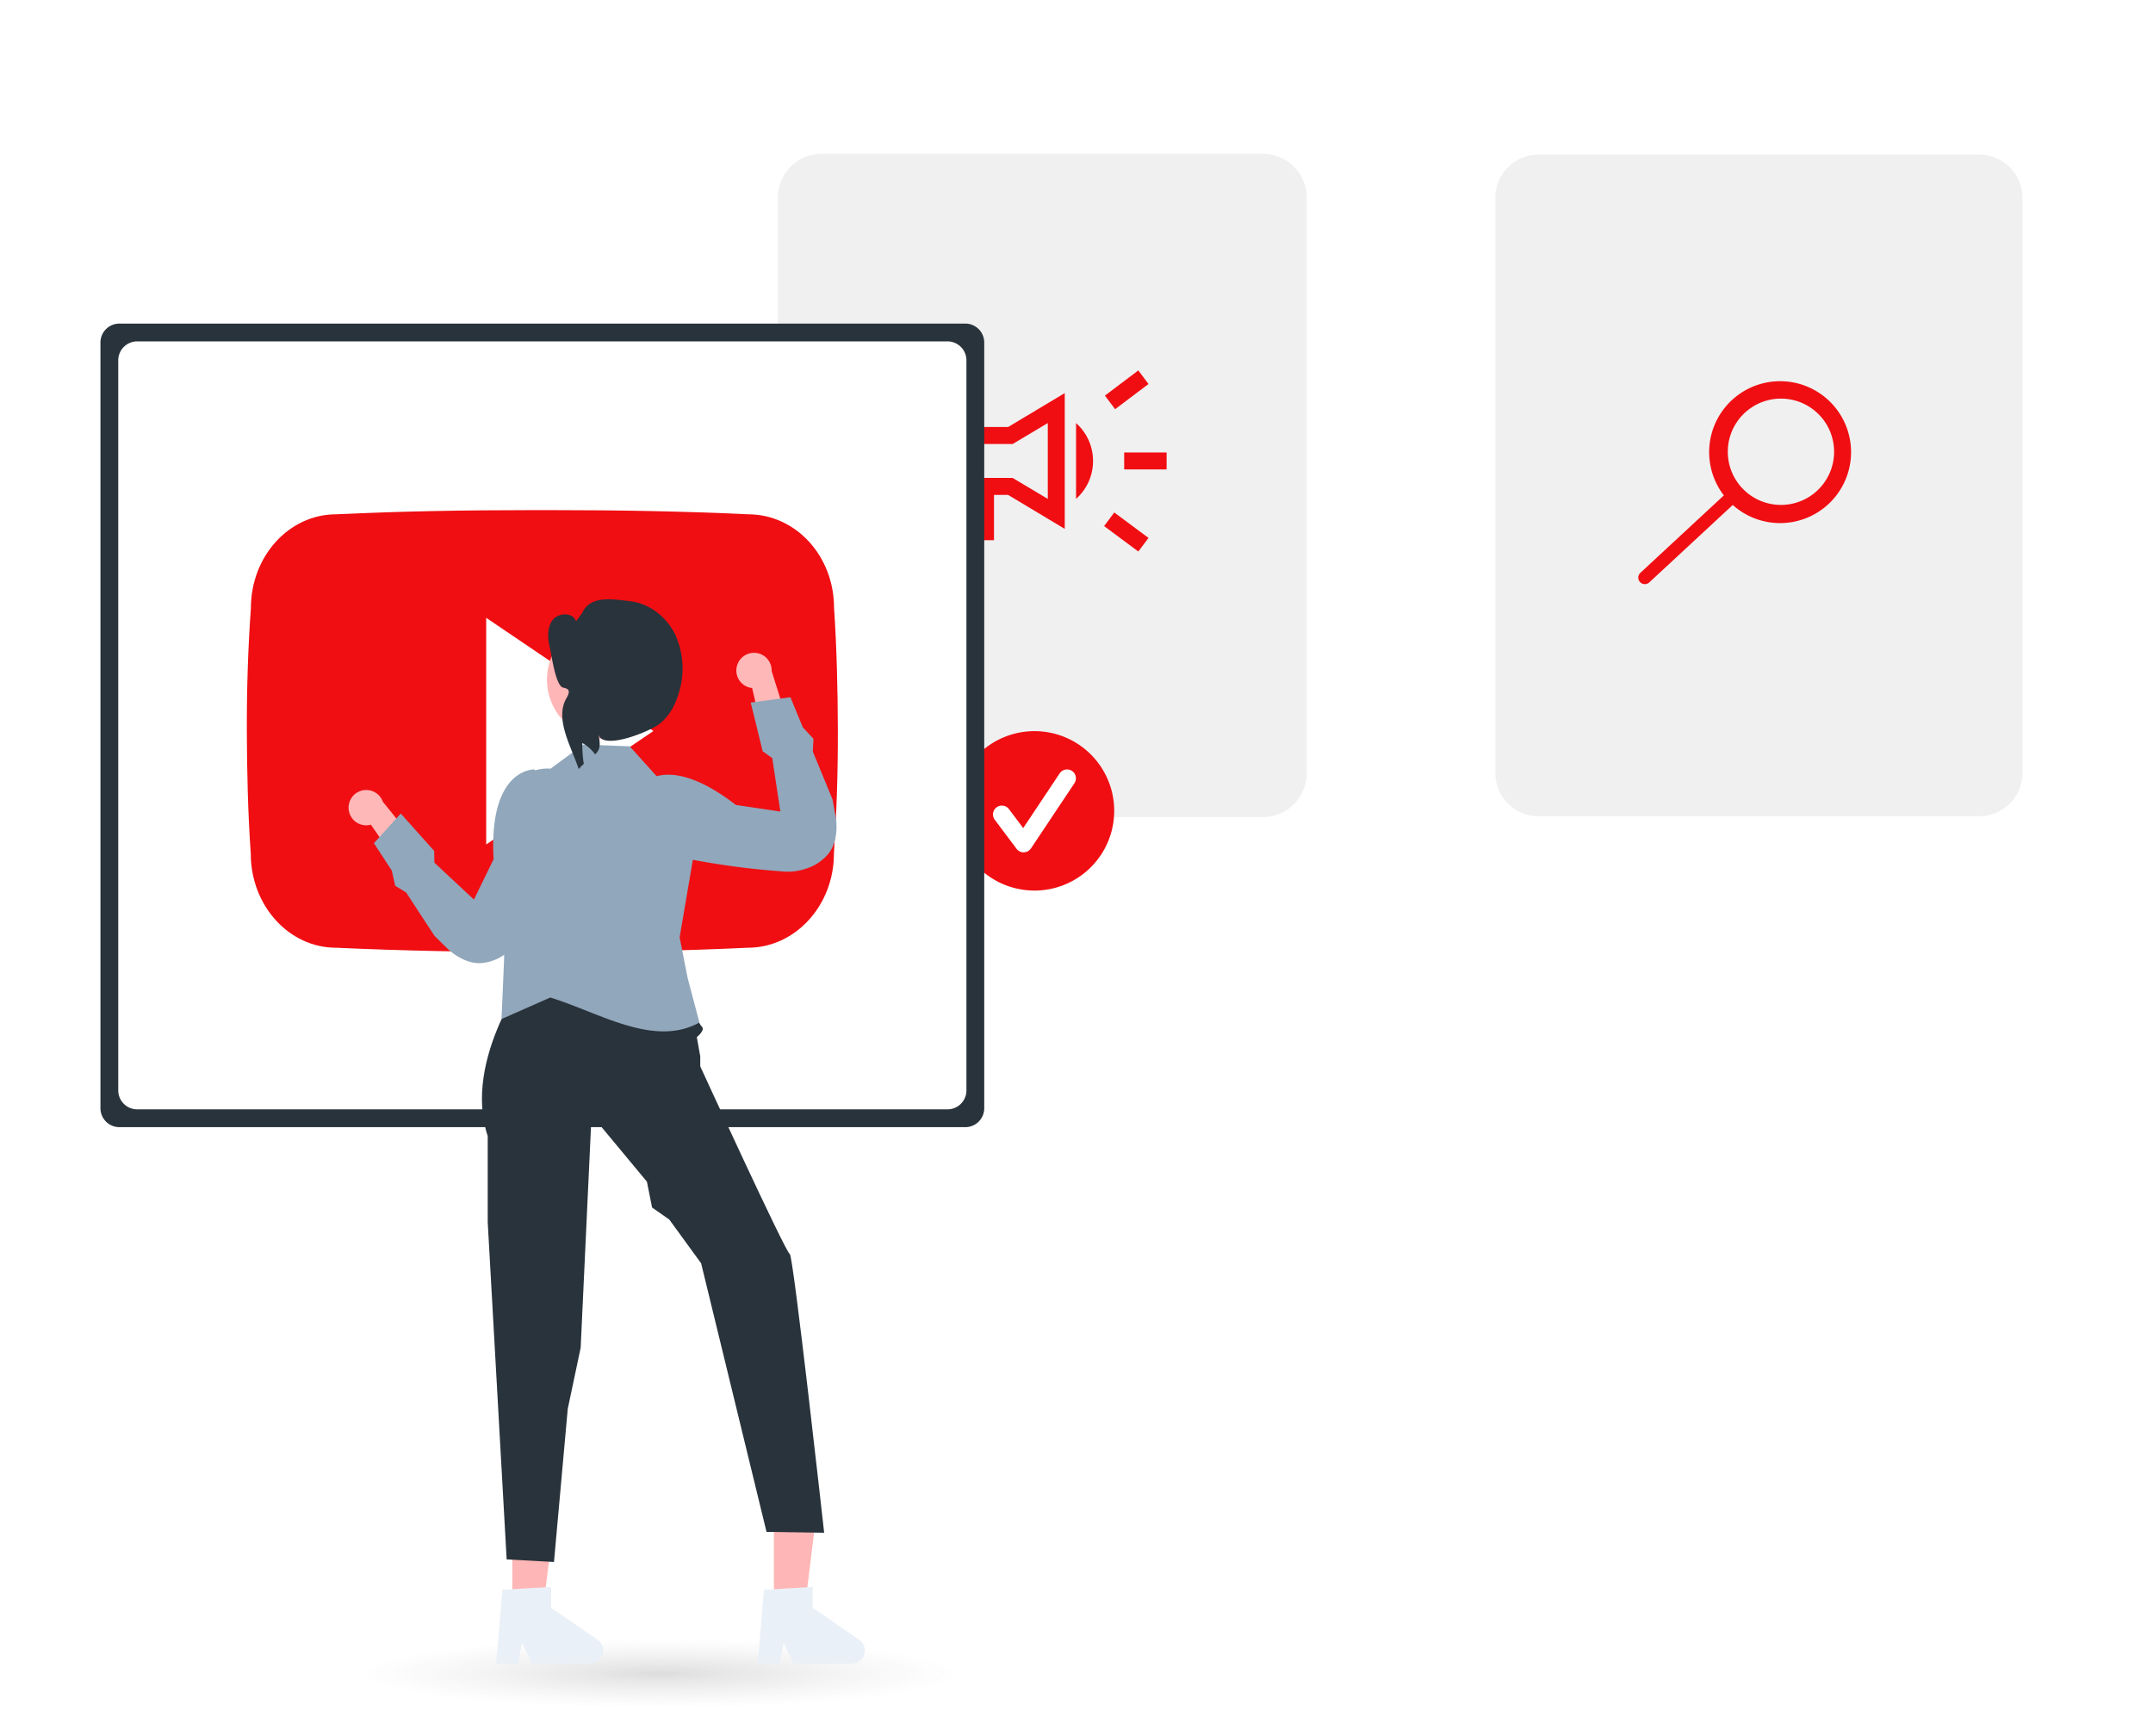 <svg xmlns="http://www.w3.org/2000/svg" xmlns:xlink="http://www.w3.org/1999/xlink" width="687" height="554" viewBox="0 0 687 554">
  <rect x="0" y="0" width="687" height="554" fill="#808080" stroke="none"/>
  <defs>
    <radialGradient id="radial-gradient" cx="0.5" cy="0.5" r="0.5" gradientUnits="objectBoundingBox">
      <stop offset="0" stop-opacity="0.612"/>
      <stop offset="0.464" stop-color="#272727" stop-opacity="0.31"/>
      <stop offset="1" stop-color="#545454" stop-opacity="0"/>
    </radialGradient>
    <clipPath id="clip-_YouTube-Kampagnen_Strategie">
      <rect width="687" height="554"/>
    </clipPath>
  </defs>
  <g id="_YouTube-Kampagnen_Strategie" data-name=" YouTube-Kampagnen Strategie" clip-path="url(#clip-_YouTube-Kampagnen_Strategie)">
    <rect width="687" height="554" fill="#fff"/>
    <g id="Komponente_2_353" data-name="Komponente 2 – 353" transform="translate(115 523)" opacity="0.48">
      <ellipse id="Ellipse_1189" data-name="Ellipse 1189" cx="95.5" cy="11" rx="95.5" ry="11" opacity="0.45" fill="url(#radial-gradient)"/>
    </g>
    <g id="Gruppe_17971" data-name="Gruppe 17971" transform="translate(20066.051 3101.649)">
      <path id="Pfad_18471" data-name="Pfad 18471" d="M632.251,317.978H491.506A14.725,14.725,0,0,1,476.8,303.269V119.58a14.725,14.725,0,0,1,14.709-14.708H632.251a14.725,14.725,0,0,1,14.709,14.708v183.69a14.725,14.725,0,0,1-14.709,14.709Z" transform="translate(-20295.344 -3158.161)" fill="#f0f0f0"/>
      <path id="campaign_FILL0_wght400_GRAD0_opsz48" d="M62.693,39.6V34.186H76.237V39.6ZM67.207,65.79,56.282,57.663l3.251-4.334,10.926,8.127ZM59.8,20.371l-3.251-4.334L67.207,8l3.251,4.334ZM15.739,62.178V47.73H9.418A5.225,5.225,0,0,1,5.58,46.15,5.225,5.225,0,0,1,4,42.313V31.477a5.225,5.225,0,0,1,1.58-3.838,5.225,5.225,0,0,1,3.838-1.58H25.671L43.73,15.224V58.566L25.671,47.73H21.156V62.178Zm31.6-13.183V24.8a16.494,16.494,0,0,1,3.928,5.282,16.342,16.342,0,0,1,0,13.635A16.494,16.494,0,0,1,47.342,48.995ZM9.418,31.477V42.313h17.7l11.2,6.682V24.8l-11.2,6.682ZM23.865,36.895Z" transform="translate(-19770.031 -2991.439)" fill="#f00e12"/>
      <path id="Pfad_18472" data-name="Pfad 18472" d="M631.961,318.4H491.216A15.437,15.437,0,0,1,475.8,302.98V119.29a15.436,15.436,0,0,1,15.419-15.419H631.961A15.436,15.436,0,0,1,647.38,119.29V302.98A15.436,15.436,0,0,1,631.961,318.4ZM491.216,105.292a14.014,14.014,0,0,0-14,14V302.98a14.014,14.014,0,0,0,14,14H631.961a14.014,14.014,0,0,0,14-14V119.29a14.014,14.014,0,0,0-14-14Z" transform="translate(-20295.053 -3157.871)" fill="#fff"/>
      <path id="Pfad_18473" data-name="Pfad 18473" d="M954.134,317.978H813.387a14.725,14.725,0,0,1-14.709-14.709V119.58a14.725,14.725,0,0,1,14.709-14.708H954.132A14.725,14.725,0,0,1,968.84,119.58v183.69a14.725,14.725,0,0,1-14.706,14.709Z" transform="translate(-20388.572 -3158.161)" fill="#f0f0f0" stroke="#fff" stroke-width="2"/>
      <path id="Pfad_18507" data-name="Pfad 18507" d="M25.439,0A25.439,25.439,0,1,1,0,25.439,25.439,25.439,0,0,1,25.439,0Z" transform="translate(-19761.396 -2868.326)" fill="#f00e12"/>
      <path id="Pfad_18474" data-name="Pfad 18474" d="M584.195,408.9a2.829,2.829,0,0,1-2.263-1.132l-6.94-9.254a2.83,2.83,0,0,1,4.528-3.4l4.54,6.053,11.661-17.492a2.83,2.83,0,0,1,4.709,3.139l-13.88,20.82a2.831,2.831,0,0,1-2.276,1.259Z" transform="translate(-20323.619 -3238.552)" fill="#fff"/>
      <path id="Pfad_18475" data-name="Pfad 18475" d="M449.466,438.6H179.531a6.045,6.045,0,0,1-6.038-6.038V188.2a6.045,6.045,0,0,1,6.038-6.038H449.466A6.045,6.045,0,0,1,455.5,188.2V432.563A6.045,6.045,0,0,1,449.466,438.6Z" transform="translate(-20207.492 -3180.548)" fill="#29333b"/>
      <path id="Pfad_18476" data-name="Pfad 18476" d="M446.1,435.235H187.531a6.045,6.045,0,0,1-6.038-6.038v-233a6.045,6.045,0,0,1,6.038-6.038H446.1a6.045,6.045,0,0,1,6.038,6.038v233a6.045,6.045,0,0,1-6.038,6.038Z" transform="translate(-20209.811 -3182.865)" fill="#fff"/>
      <path id="Pfad_18500" data-name="Pfad 18500" d="M430.613,323.773l-.163.064a2.661,2.661,0,0,1-.334.121,9.19,9.19,0,0,1-2.252.511,9,9,0,0,1-.987.05,9.3,9.3,0,0,1-1.264-.085,8.955,8.955,0,0,1-1.378-.284,6.558,6.558,0,0,1-.632-.206,9.689,9.689,0,0,1-5.981-6.23v-.007a4.183,4.183,0,0,1-.121-.426,9.615,9.615,0,0,1-.313-2.451v-.014A9.618,9.618,0,0,1,419,309.2c.71-1,1.528-1.166,1.072-2.315-1.454-3.664,4.54-6.64,8.07-5.022a3.461,3.461,0,0,1,.384-.014c2.38,0,3.253,3.516,4.667,5.5l-.041.013a1.826,1.826,0,0,0,.014,3.455q1.416.465,2.861.823C439.2,315.4,435.523,326.375,430.613,323.773Z" transform="translate(-20278.076 -3215.086)" fill="#2f2e41"/>
      <path id="Pfad_18502" data-name="Pfad 18502" d="M420.126,310.62a17.231,17.231,0,0,0,9.815,16.265c1.239.565,2.323-1.271,1.076-1.84a15.16,15.16,0,0,1-8.76-14.425c.075-1.37-2.057-1.366-2.131,0Z" transform="translate(-20278.924 -3217.458)" fill="#ff6584"/>
      <path id="Pfad_18506" data-name="Pfad 18506" d="M37.24,5.337a22.639,22.639,0,1,0,1.284,33.435L66.293,62.2a2.086,2.086,0,1,0,2.694-3.186l0,0L41.214,35.583A22.641,22.641,0,0,0,37.24,5.337Zm-1.79,27.989a16.961,16.961,0,1,1-2.025-23.9h0A16.961,16.961,0,0,1,35.449,33.327Z" transform="translate(-19472.805 -2977.071) rotate(97)" fill="#f00e12"/>
      <g id="Gruppe_17970" data-name="Gruppe 17970" transform="translate(-19987.289 -2938.855)">
        <g id="Rechteck_5660" data-name="Rechteck 5660" transform="translate(37.386 29.423)" fill="#fff" stroke="#707070" stroke-width="1">
          <rect width="125.461" height="88.393" stroke="none"/>
          <rect x="0.5" y="0.5" width="124.461" height="87.393" fill="none"/>
        </g>
        <path id="Pfad_18508" data-name="Pfad 18508" d="M559.631,518.8c0-16.535-12.186-29.857-27.428-29.857-20.414-.98-41.181-1.332-62.418-1.332h-6.622c-21.2,0-42.043.352-62.418,1.332-15.007,0-27.193,13.362-27.193,29.936-.94,13.126-1.332,26.213-1.293,39.183s.353,26.213,1.254,39.183c0,16.574,12.186,30.013,27.193,30.013,21.394.98,43.375,1.411,65.71,1.411s44.277-.392,65.749-1.411c15.046,0,27.428-13.44,27.428-30.013.862-13.126,1.293-26.213,1.254-39.379s-.353-26.174-1.215-39.183Zm-111,75.505V521.975L501.994,558.1Z" transform="translate(-372.257 -487.612)" fill="#f00e12"/>
      </g>
      <g id="Gruppe_17969" data-name="Gruppe 17969" transform="translate(-19954.814 -2910.565)">
        <path id="Pfad_18490" data-name="Pfad 18490" d="M185.013,641.2h9.745l4.638-37.588H185.013Z" transform="translate(-132.773 -318.267)" fill="#ffb6b6"/>
        <path id="Pfad_18491" data-name="Pfad 18491" d="M351.265,774.177h6.988l1.247-6.6,3.195,6.6h18.535a4.166,4.166,0,0,0,2.368-7.6l-14.8-10.223v-6.67l-15.569.929Z" transform="translate(-304.168 -434.364)" fill="#eaf0f7"/>
        <path id="Pfad_18492" data-name="Pfad 18492" d="M302.519,641.2h9.745l4.638-37.588H302.519Z" transform="translate(-166.808 -318.267)" fill="#ffb6b6"/>
        <path id="Pfad_18493" data-name="Pfad 18493" d="M468.771,774.177h6.989l1.247-6.6,3.195,6.6h18.535a4.166,4.166,0,0,0,2.367-7.6l-14.8-10.223v-6.67l-15.569.929Z" transform="translate(-338.203 -434.364)" fill="#eaf0f7"/>
        <path id="Pfad_18494" data-name="Pfad 18494" d="M409.859,477.678l-49.424-5.491s-21.966,28.556-13.729,53.268v27.518l6.041,107.573,15.1.824,4.393-48.874L376.361,593l3.469-74.274L397.5,540.007l1.647,8.237,5.492,3.844,10.159,13.96,20.868,85.711,18.39.275s-9.878-88.963-10.977-88.963-28.556-59.858-28.556-59.858v-3.167l-1.1-6.168s2.746-2.2,1.647-3.295-2.2-4.393-2.2-4.393Z" transform="translate(-302.313 -353.987)" fill="#29333b"/>
        <path id="Pfad_18495" data-name="Pfad 18495" d="M394.556,371.85l9.885,10.983,13.729,4.942-7.688,45.03,2.55,12.949,3.765,14.234c-14.508,8.026-31.742-3.058-47.575-7.981l-15.578,6.882.824-18.946.422-47.735a13.379,13.379,0,0,1,14.4-13.221h0l10.434-7.688Z" transform="translate(-304.857 -324.766)" fill="#91a7bb"/>
        <path id="Pfad_18496" data-name="Pfad 18496" d="M284.994,397.9a5.6,5.6,0,0,0,7.078,4.86L303.4,419.116l3.853-9.6L295.9,395.462a5.629,5.629,0,0,0-10.911,2.44Z" transform="translate(-284.965 -330.674)" fill="#ffb8b8"/>
        <path id="Pfad_18497" data-name="Pfad 18497" d="M347.621,382.454s-14.751-.654-13.1,28.66l-6.275,12.877-12.621-11.779-.057-3.75L304.9,396.532,296.328,406l5.7,8.719,1.1,4.87,3.473,2.121,9.062,13.856,4.192,4.126s5.318,5.3,11.333,4.5a15.452,15.452,0,0,0,4.629-1.362,18.671,18.671,0,0,0,8.065-7.938,247.786,247.786,0,0,0,13.373-26.438Z" transform="translate(-288.256 -327.996)" fill="#91a7bb"/>
        <path id="Pfad_18498" data-name="Pfad 18498" d="M459.352,334.188a5.6,5.6,0,0,0,4.812,7.11l4.571,19.365,7.093-7.523L470.4,335.9a5.629,5.629,0,0,0-11.048-1.716Z" transform="translate(-335.412 -312.824)" fill="#ffb8b8"/>
        <path id="Pfad_18499" data-name="Pfad 18499" d="M415.248,379s7.8-12.537,31.046,5.4l14.169,2.1-2.581-17.07-3.061-2.167-3.807-15.549L463.671,350l3.968,9.633,3.4,3.66-.214,4.064,6.306,15.308,1.034,5.791s1.365,7.383-2.694,11.893a15.451,15.451,0,0,1-3.74,3.049,18.671,18.671,0,0,1-11.108,2.165,247.775,247.775,0,0,1-29.368-3.915Z" transform="translate(-322.7 -318.596)" fill="#91a7bb"/>
        <circle id="Ellipse_1885" data-name="Ellipse 1885" cx="19.022" cy="19.022" r="19.022" transform="translate(56.51 18.248) rotate(-28.663)" fill="#ffb6b6"/>
        <path id="Pfad_18501" data-name="Pfad 18501" d="M416.509,335.174c-1.058,4-3,7.9-6.223,10.492s-18.377,8.716-19.641,3.438c.845,3.687.327,5.093-1.051,6.407-.234-.32-.483-.625-.739-.923a11.983,11.983,0,0,0-3.339-2.692,38.524,38.524,0,0,0,.462,6.649,22.474,22.474,0,0,0-1.62,1.648c-2.429-7.3-7.773-16.055-3.872-22.689,1.549-2.633.264-3-1.1-3.3-2.383-.534-3.673-10.321-4.234-12.7-.7-2.984-.966-6.415.888-8.858s6.528-2.536,7.466.384l1.975-2.671c2.557-5.591,9.306-4.454,15.408-3.715s11.479,5.036,14.214,10.542A25.954,25.954,0,0,1,416.509,335.174Z" transform="translate(-310.934 -305.856)" fill="#29333b"/>
      </g>
    </g>
  </g>
</svg>
